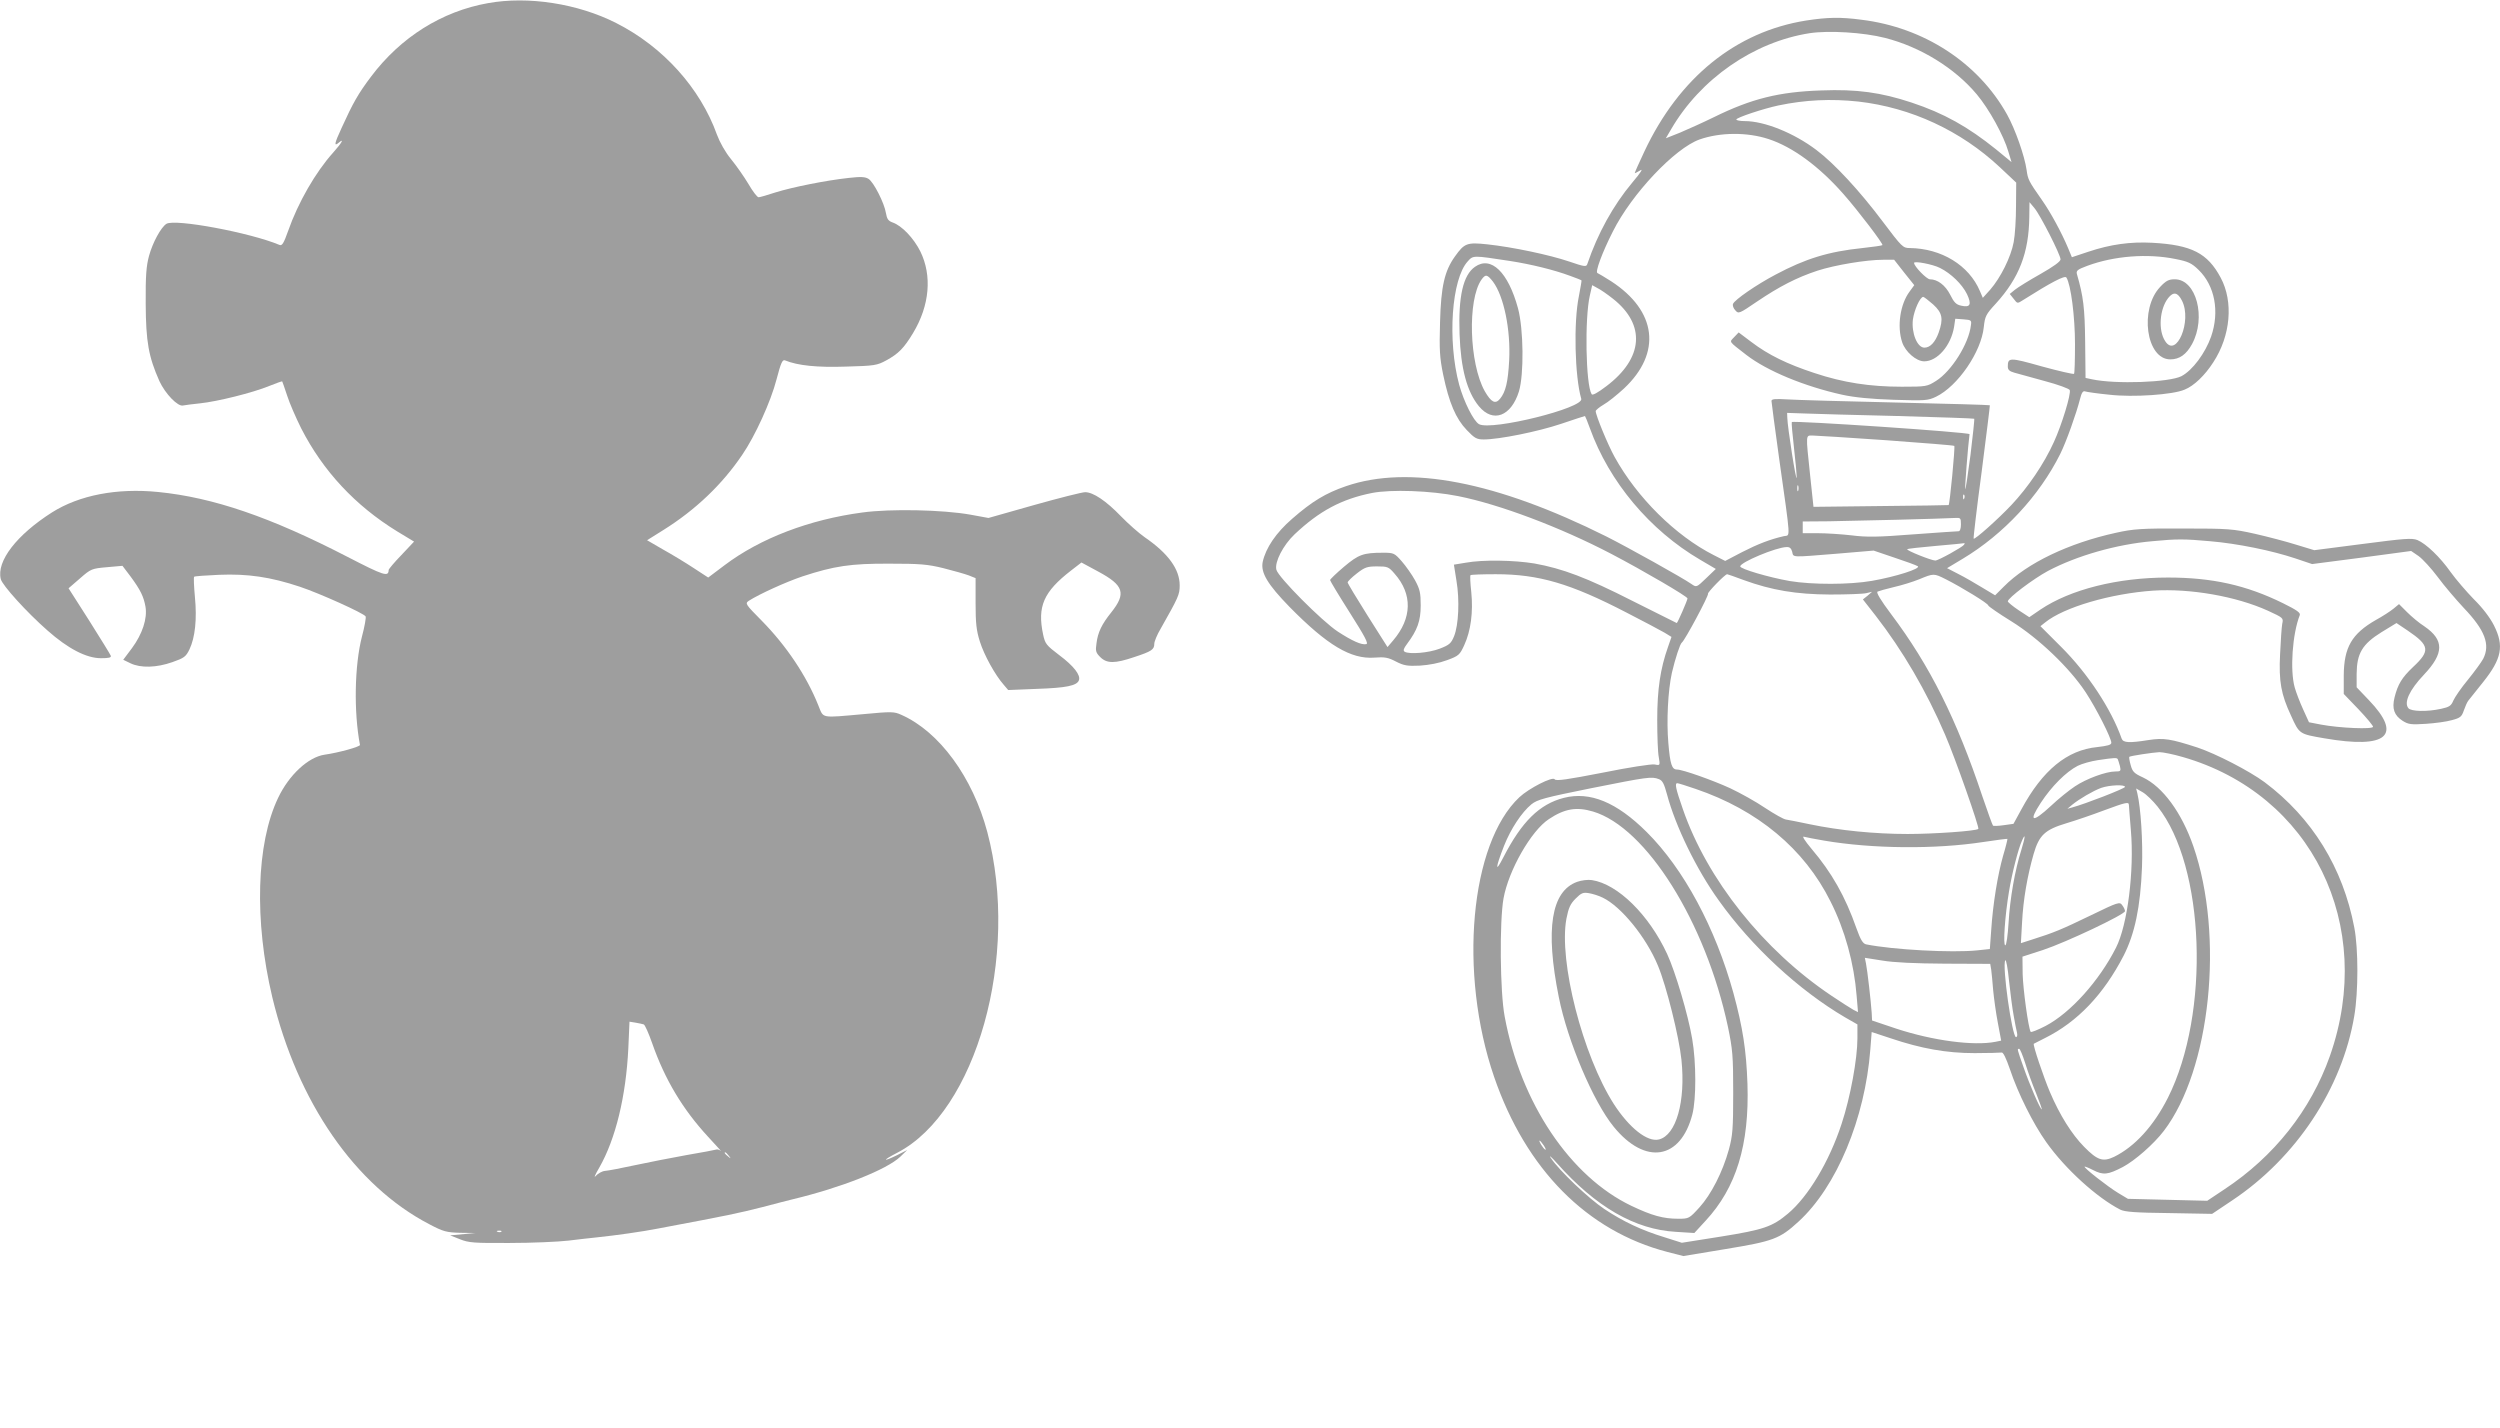 <?xml version="1.0" standalone="no"?>
<!DOCTYPE svg PUBLIC "-//W3C//DTD SVG 20010904//EN"
 "http://www.w3.org/TR/2001/REC-SVG-20010904/DTD/svg10.dtd">
<svg version="1.0" xmlns="http://www.w3.org/2000/svg"
 width="1280pt" height="731pt" viewBox="0 0 1280 731"
 preserveAspectRatio="xMidYMid meet">
<g transform="translate(0,731) scale(0.1,-0.1)"
fill="#9e9e9e" stroke="none">
<path d="M2499 7294 c-237 -42 -448 -175 -599 -376 -65 -86 -93 -135 -151
-263 -38 -82 -40 -97 -14 -75 30 25 14 -3 -29 -51 -90 -100 -180 -256 -231
-402 -22 -62 -31 -77 -44 -71 -150 63 -535 135 -579 108 -28 -18 -70 -95 -89
-164 -14 -52 -18 -101 -17 -245 1 -196 15 -272 70 -396 30 -65 95 -133 122
-125 9 2 49 7 87 11 87 9 269 54 354 89 35 14 65 25 66 23 1 -1 12 -33 25 -72
12 -38 45 -114 72 -168 112 -219 277 -396 492 -528 l86 -52 -65 -69 c-36 -37
-65 -72 -65 -76 -1 -37 -23 -30 -211 67 -395 204 -688 304 -969 332 -211 21
-403 -16 -543 -104 -181 -115 -286 -250 -263 -342 8 -32 132 -169 239 -263
105 -93 199 -142 274 -142 40 0 54 3 50 13 -2 6 -52 87 -110 179 l-106 166 59
51 c56 49 60 50 138 57 l79 7 41 -54 c51 -69 68 -104 77 -156 10 -60 -16 -139
-69 -211 l-45 -60 37 -18 c52 -25 133 -23 215 6 60 21 69 28 87 65 29 61 39
155 28 268 -5 54 -7 101 -4 104 2 3 60 7 128 10 146 6 263 -11 413 -61 102
-34 328 -136 337 -152 3 -5 -5 -52 -19 -104 -38 -148 -42 -385 -10 -554 2 -9
-110 -40 -181 -50 -83 -12 -182 -103 -238 -221 -112 -234 -123 -629 -30 -1020
129 -538 425 -966 804 -1163 72 -38 88 -42 159 -44 l78 -1 -65 -6 -65 -6 50
-20 c45 -18 72 -20 255 -19 113 0 248 6 300 12 52 6 115 14 140 16 105 11 239
30 320 46 372 70 404 77 535 110 66 18 136 35 155 40 249 60 481 152 550 218
l35 34 -53 -27 c-76 -37 -74 -26 2 13 405 210 629 1008 461 1642 -75 281 -246
514 -440 600 -37 17 -51 17 -190 4 -227 -20 -207 -24 -235 44 -61 153 -165
307 -290 434 -84 85 -86 88 -66 102 53 34 189 96 275 125 162 53 246 66 446
65 154 0 194 -3 275 -23 52 -13 111 -30 130 -37 l35 -14 0 -128 c0 -103 4
-140 22 -197 22 -70 78 -171 122 -221 l23 -27 147 6 c149 5 205 16 215 44 10
26 -26 73 -101 129 -66 50 -72 58 -82 104 -31 145 2 220 143 329 l53 41 87
-47 c130 -70 143 -111 66 -208 -49 -61 -69 -102 -76 -159 -6 -39 -3 -48 19
-70 34 -34 75 -34 175 0 88 29 102 38 102 68 0 11 14 46 32 76 92 163 98 175
98 223 0 83 -59 164 -180 247 -30 21 -84 69 -120 106 -77 80 -143 124 -184
124 -16 0 -134 -30 -262 -66 l-233 -66 -93 17 c-140 25 -407 31 -553 11 -271
-36 -522 -132 -704 -269 l-85 -64 -75 49 c-41 27 -112 70 -157 95 l-81 47 83
52 c165 103 302 234 404 385 66 96 147 274 176 387 22 84 30 102 43 97 66 -27
165 -37 312 -32 147 4 159 6 207 32 62 34 90 62 137 140 85 141 98 294 37 418
-34 68 -95 132 -142 148 -22 8 -29 18 -34 48 -8 51 -63 159 -89 175 -17 11
-40 12 -102 5 -118 -13 -287 -47 -374 -74 -42 -14 -81 -25 -87 -25 -7 0 -30
30 -52 68 -22 37 -62 94 -89 127 -29 35 -58 87 -72 125 -86 240 -277 451 -516
572 -197 100 -451 139 -656 102z m797 -5229 c6 -2 25 -45 43 -96 65 -186 156
-338 287 -480 43 -46 72 -79 65 -72 -7 6 -19 10 -25 7 -6 -2 -74 -15 -151 -28
-77 -14 -196 -37 -265 -52 -69 -15 -137 -28 -152 -29 -15 -1 -36 -13 -48 -26
-11 -13 -3 7 19 44 83 146 136 364 148 609 l6 137 31 -5 c17 -3 36 -7 42 -9z
m435 -672 c13 -16 12 -17 -3 -4 -17 13 -22 21 -14 21 2 0 10 -8 17 -17z
m-1164 -389 c-3 -3 -12 -4 -19 -1 -8 3 -5 6 6 6 11 1 17 -2 13 -5z"/>
<path d="M9248 7205 c-360 -57 -651 -292 -829 -671 -27 -57 -49 -107 -49 -110
0 -2 12 4 27 13 18 12 4 -10 -39 -61 -99 -118 -178 -262 -231 -418 -5 -15 -14
-14 -93 13 -100 34 -289 74 -419 88 -104 11 -117 6 -165 -61 -54 -75 -72 -153
-77 -338 -4 -141 -2 -180 16 -268 30 -144 65 -226 121 -284 40 -42 51 -48 87
-48 78 0 277 40 396 80 65 22 120 40 122 40 1 0 13 -28 25 -62 99 -275 307
-523 565 -674 l80 -47 -50 -48 c-49 -47 -49 -47 -75 -29 -44 31 -322 186 -435
243 -563 281 -1012 368 -1333 258 -105 -36 -174 -78 -276 -167 -83 -72 -135
-149 -151 -221 -11 -55 25 -115 138 -231 193 -196 314 -268 434 -259 52 4 70
1 110 -20 41 -21 59 -24 123 -21 47 3 99 13 139 28 60 22 65 27 88 77 34 74
46 170 36 271 -5 45 -7 85 -4 87 2 3 61 5 130 5 220 0 382 -48 666 -195 88
-45 176 -92 197 -104 l36 -22 -18 -52 c-39 -110 -55 -217 -55 -372 0 -82 3
-169 8 -192 7 -42 7 -43 -21 -37 -15 3 -133 -15 -266 -42 -180 -35 -240 -44
-246 -34 -10 16 -132 -46 -181 -92 -252 -237 -312 -900 -129 -1432 163 -474
476 -789 887 -896 l82 -21 217 36 c243 40 276 52 372 140 195 178 341 528 368
881 l7 90 97 -32 c157 -53 287 -76 430 -76 69 0 131 2 138 3 8 3 23 -28 43
-86 41 -123 119 -279 186 -373 97 -137 258 -283 378 -345 24 -12 77 -16 251
-18 l220 -4 103 69 c327 218 563 574 625 945 21 123 21 343 0 452 -58 306
-216 562 -459 744 -77 57 -249 146 -345 178 -136 44 -172 50 -249 38 -100 -16
-130 -14 -138 7 -53 151 -174 335 -311 471 l-105 105 24 19 c96 78 336 148
554 163 189 12 424 -29 587 -103 78 -36 80 -37 73 -67 -3 -17 -8 -87 -11 -156
-7 -139 5 -205 56 -314 43 -95 42 -94 170 -116 323 -56 403 14 228 196 l-62
65 0 69 c1 105 29 152 127 213 l77 47 58 -39 c112 -76 116 -103 27 -186 -57
-54 -78 -88 -95 -156 -14 -57 -2 -92 42 -120 29 -18 43 -20 118 -15 47 3 107
11 134 19 42 11 50 17 61 50 7 20 17 43 23 50 5 6 39 49 75 94 96 120 109 186
56 291 -19 38 -58 90 -103 134 -39 40 -92 102 -118 138 -54 77 -126 146 -171
165 -28 11 -65 8 -280 -20 l-248 -32 -92 28 c-51 16 -146 41 -212 56 -112 25
-136 27 -365 27 -217 1 -257 -2 -347 -22 -241 -53 -453 -154 -573 -275 l-45
-45 -65 39 c-36 22 -91 54 -123 70 l-58 30 80 48 c210 126 392 322 499 536 31
62 82 205 102 283 8 32 15 42 26 38 8 -3 64 -11 125 -17 121 -14 324 0 384 26
48 19 104 73 147 140 89 136 104 310 38 433 -67 126 -149 168 -350 179 -113 6
-214 -8 -328 -46 l-84 -28 -19 46 c-33 79 -90 184 -133 245 -70 100 -73 106
-80 157 -10 70 -58 208 -100 283 -148 265 -426 446 -746 485 -106 14 -172 13
-282 -4z m403 -89 c181 -46 357 -154 470 -289 63 -75 138 -211 162 -294 l16
-53 -79 65 c-144 116 -267 185 -433 240 -157 52 -281 69 -461 62 -217 -7 -358
-42 -551 -137 -55 -27 -133 -62 -173 -79 l-73 -29 27 46 c150 258 422 447 709
492 98 15 277 4 386 -24z m-136 -326 c270 -31 524 -149 724 -336 l84 -79 -1
-120 c0 -66 -5 -149 -12 -185 -14 -76 -67 -182 -120 -243 l-38 -42 -15 35
c-56 132 -197 218 -359 220 -35 0 -40 5 -138 135 -117 156 -247 297 -340 367
-115 87 -266 148 -367 148 -24 0 -43 4 -43 8 0 10 140 56 215 72 139 29 270
35 410 20z m-460 -192 c123 -40 259 -140 383 -281 76 -86 206 -257 200 -262
-3 -3 -49 -9 -102 -15 -174 -18 -291 -54 -445 -136 -97 -51 -210 -129 -218
-150 -3 -8 2 -23 12 -33 16 -19 20 -17 111 45 114 77 203 123 309 158 89 29
250 56 337 56 l56 0 51 -65 52 -65 -24 -33 c-48 -64 -65 -178 -38 -259 16 -49
72 -98 113 -98 67 0 137 80 153 177 l6 41 42 -3 c40 -3 42 -5 38 -31 -11 -94
-99 -234 -178 -284 -46 -29 -50 -30 -176 -30 -163 0 -300 21 -447 70 -140 46
-236 93 -323 159 l-65 49 -23 -24 c-25 -27 -32 -18 62 -91 106 -82 297 -161
491 -204 64 -14 147 -22 265 -26 162 -5 174 -4 216 16 111 54 231 229 244 356
6 55 10 65 62 121 119 131 169 260 171 444 l1 75 25 -30 c31 -37 134 -240 134
-263 0 -11 -38 -38 -103 -75 -57 -32 -115 -68 -130 -80 l-27 -22 20 -25 c19
-25 19 -25 47 -7 144 91 216 129 223 116 23 -36 44 -201 44 -341 0 -81 -2
-150 -5 -152 -3 -3 -77 14 -165 38 -166 47 -174 46 -174 -1 0 -16 8 -24 33
-31 17 -5 88 -24 156 -43 68 -18 125 -39 128 -46 8 -19 -41 -179 -81 -266 -50
-111 -133 -233 -218 -323 -71 -75 -187 -178 -193 -172 -2 2 16 156 41 342 24
187 43 340 42 341 -2 2 -217 8 -478 14 -261 6 -512 13 -557 16 -66 4 -83 2
-83 -8 0 -8 18 -140 39 -293 61 -432 58 -392 25 -399 -71 -16 -135 -41 -215
-82 l-86 -45 -59 30 c-195 99 -392 294 -507 502 -35 63 -97 214 -97 235 0 5
18 20 40 33 22 12 69 50 105 83 194 182 168 397 -66 549 -33 21 -65 40 -70 42
-13 4 24 105 79 213 96 192 317 426 444 471 105 37 244 38 353 2z m-1325 -624
c110 -17 227 -46 308 -76 31 -11 58 -22 59 -23 2 -1 -5 -37 -13 -81 -28 -134
-21 -412 12 -526 14 -47 -458 -164 -523 -130 -28 15 -78 115 -102 202 -61 227
-39 542 44 632 28 31 25 31 215 2z m3408 10 c66 -13 83 -21 119 -56 83 -81
108 -213 64 -341 -30 -85 -95 -173 -152 -203 -63 -32 -337 -42 -458 -16 l-33
7 -2 185 c-2 173 -9 232 -42 346 -5 18 2 24 53 43 138 51 308 64 451 35z
m-1205 -46 c56 -28 113 -83 138 -134 25 -53 17 -70 -30 -59 -25 5 -37 17 -56
56 -25 49 -65 79 -104 79 -16 0 -81 66 -81 84 0 11 96 -7 133 -26z m-1674
-158 c168 -133 155 -304 -34 -447 -46 -35 -72 -49 -76 -41 -30 49 -36 388 -9
505 l12 53 27 -15 c15 -7 51 -32 80 -55z m1639 -29 c47 -43 53 -73 28 -144
-18 -50 -44 -77 -73 -77 -37 0 -67 75 -59 144 7 50 37 116 53 116 5 -1 27 -18
51 -39z m-183 -571 c214 -6 391 -12 393 -14 2 -2 -7 -85 -19 -185 -13 -99 -25
-178 -27 -176 -3 3 14 221 22 282 1 10 -904 71 -910 62 -2 -3 3 -62 11 -130 8
-68 14 -137 14 -154 -2 -30 -47 258 -48 306 l-1 25 88 -3 c48 -2 262 -8 477
-13z m-57 -124 c189 -14 346 -26 348 -29 5 -4 -23 -298 -29 -303 -1 -1 -157
-3 -347 -5 l-345 -4 -17 160 c-23 219 -24 205 15 205 17 0 186 -11 375 -24z
m-451 -258 c-3 -7 -5 -2 -5 12 0 14 2 19 5 13 2 -7 2 -19 0 -25z m-1742 -28
c212 -42 525 -160 785 -296 166 -87 390 -218 390 -228 0 -9 -51 -126 -55 -126
-1 0 -103 51 -226 113 -236 120 -359 166 -503 192 -103 17 -263 20 -351 4
l-61 -10 13 -82 c17 -99 11 -227 -12 -284 -15 -37 -24 -45 -73 -64 -57 -22
-156 -30 -180 -16 -9 6 -6 16 12 40 53 71 70 118 70 197 0 64 -4 83 -29 129
-16 29 -47 73 -68 97 -37 42 -41 44 -95 44 -103 0 -126 -9 -201 -72 -39 -33
-71 -64 -71 -68 0 -4 45 -79 101 -167 78 -123 97 -159 84 -161 -24 -5 -71 16
-145 64 -81 53 -306 279 -315 317 -10 39 35 126 93 181 127 120 241 181 397
212 97 19 300 12 440 -16z m2592 -12 c-3 -8 -6 -5 -6 6 -1 11 2 17 5 13 3 -3
4 -12 1 -19z m-17 -133 c0 -21 -5 -35 -12 -35 -7 0 -112 -7 -233 -16 -180 -14
-237 -15 -315 -5 -52 6 -130 11 -172 11 l-78 0 0 30 0 30 133 1 c129 2 579 13
645 17 30 2 32 0 32 -33z m1275 -86 c142 -12 317 -48 437 -88 l86 -29 254 33
253 34 38 -26 c21 -15 65 -63 98 -107 33 -45 93 -115 133 -158 109 -114 137
-188 100 -261 -9 -17 -44 -65 -78 -107 -34 -41 -67 -89 -75 -107 -11 -27 -21
-33 -62 -42 -72 -16 -154 -14 -168 3 -24 29 5 93 79 171 104 110 105 178 3
248 -27 17 -66 50 -89 73 l-41 41 -29 -24 c-16 -13 -56 -39 -89 -57 -124 -71
-164 -140 -165 -285 l0 -94 75 -78 c41 -43 75 -84 75 -90 0 -14 -170 -7 -266
11 l-62 12 -30 66 c-17 37 -36 87 -43 112 -25 88 -12 275 26 371 4 12 -16 26
-87 61 -187 92 -362 131 -588 131 -258 0 -500 -61 -653 -164 l-57 -39 -55 36
c-30 20 -55 41 -55 45 0 17 130 115 206 156 148 78 350 136 534 152 125 12
163 12 295 0z m-1259 -18 c-9 -13 -132 -81 -147 -81 -20 0 -150 52 -144 58 2
3 69 10 147 17 79 7 144 13 146 14 2 0 1 -3 -2 -8z m-880 -36 c7 -30 -9 -29
228 -10 l189 16 106 -36 c58 -19 112 -39 120 -44 18 -12 -114 -54 -235 -75
-114 -20 -306 -20 -420 -1 -108 19 -254 62 -254 75 0 21 184 98 237 99 16 1
24 -6 29 -24z m-2036 -112 c93 -105 90 -228 -7 -342 l-29 -34 -102 161 c-56
89 -102 165 -102 170 0 5 21 26 47 46 41 32 53 36 104 36 53 0 59 -2 89 -37z
m1788 -33 c143 -52 268 -73 442 -74 85 0 169 3 185 7 l30 7 -23 -20 -24 -19
65 -83 c139 -179 260 -386 356 -610 52 -120 177 -476 170 -482 -11 -11 -229
-26 -362 -26 -168 0 -349 18 -502 50 -55 12 -109 22 -121 24 -11 1 -59 28
-106 59 -47 32 -128 77 -179 101 -89 41 -244 96 -273 96 -26 0 -35 27 -44 135
-10 113 -2 269 18 360 17 73 42 149 51 155 15 10 139 242 134 250 -4 6 87 100
98 100 2 0 40 -13 85 -30z m1035 4 c81 -41 217 -124 217 -134 0 -4 53 -41 118
-81 140 -87 298 -238 381 -364 55 -84 131 -234 131 -258 0 -11 -20 -16 -72
-22 -154 -15 -280 -118 -388 -318 l-41 -75 -50 -7 c-28 -4 -53 -5 -55 -2 -3 3
-27 70 -54 149 -132 396 -270 671 -467 933 -54 72 -78 112 -70 116 7 3 44 14
83 23 40 9 98 27 130 40 75 31 75 31 137 0z m1213 -910 c660 -190 989 -860
753 -1531 -98 -277 -285 -514 -541 -683 l-87 -58 -203 5 -203 5 -50 30 c-53
32 -177 129 -172 135 2 1 21 -6 42 -17 54 -28 77 -25 154 15 62 33 158 117
210 185 239 313 310 997 151 1457 -60 173 -157 305 -259 353 -44 20 -53 29
-62 63 -6 21 -9 40 -7 42 5 5 119 22 154 24 18 0 72 -11 120 -25z m-333 -11
c2 -5 7 -20 11 -35 6 -26 4 -28 -24 -28 -47 0 -148 -37 -206 -76 -29 -19 -85
-64 -123 -100 -96 -89 -117 -83 -52 16 56 85 129 158 189 189 22 11 69 24 103
29 87 13 97 13 102 5z m-2350 -102 c19 -7 27 -23 42 -78 43 -162 151 -385 265
-543 168 -236 410 -460 647 -599 l63 -36 0 -71 c0 -105 -36 -302 -81 -438 -63
-193 -171 -373 -275 -460 -80 -67 -124 -82 -341 -117 l-202 -32 -88 28 c-118
36 -213 81 -309 145 -81 54 -231 197 -273 260 -13 19 1 8 30 -25 200 -225 400
-340 609 -352 l95 -6 57 62 c158 170 225 390 215 701 -6 174 -24 289 -72 466
-92 333 -254 635 -444 824 -154 153 -290 209 -424 175 -125 -32 -216 -122
-310 -305 -43 -84 -41 -55 4 60 34 86 90 171 140 212 30 24 66 34 304 82 291
58 311 61 348 47z m188 -50 c318 -108 557 -307 691 -576 74 -146 121 -318 134
-484 l7 -83 -24 12 c-13 7 -64 40 -112 72 -349 234 -637 596 -761 956 -37 106
-42 132 -28 132 5 0 46 -13 93 -29z m2199 10 c0 -8 -203 -87 -270 -105 l-25
-7 25 21 c37 30 107 71 148 86 43 15 122 18 122 5z m167 -101 c243 -305 270
-1058 53 -1490 -73 -145 -170 -251 -276 -303 -57 -27 -85 -18 -153 51 -63 64
-125 162 -176 282 -31 73 -88 241 -82 246 1 1 27 14 57 29 167 83 300 223 403
422 57 112 86 248 94 453 5 130 -6 304 -24 379 l-6 24 33 -19 c18 -10 53 -44
77 -74z m-147 8 c0 -7 5 -65 10 -128 18 -208 -17 -486 -76 -602 -86 -170 -233
-334 -361 -401 -39 -20 -74 -34 -76 -30 -12 20 -39 218 -41 296 l-1 89 105 34
c118 39 420 182 420 199 0 6 -6 20 -14 30 -13 19 -20 17 -162 -52 -149 -72
-187 -88 -298 -123 l-59 -19 6 107 c6 117 27 237 59 349 28 97 58 125 168 158
47 14 132 43 190 65 116 43 130 46 130 28z m-2744 -33 c273 -81 577 -567 691
-1102 24 -116 27 -148 27 -338 0 -186 -3 -219 -22 -290 -32 -116 -91 -231
-151 -297 -52 -57 -54 -58 -108 -58 -77 0 -135 16 -240 66 -314 150 -567 527
-649 969 -24 125 -27 487 -6 605 26 144 141 346 232 406 81 54 142 64 226 39z
m1184 -149 c247 -42 568 -45 815 -7 66 10 121 17 123 16 1 -1 -8 -40 -22 -86
-28 -99 -52 -245 -61 -381 l-7 -97 -66 -7 c-127 -13 -430 3 -568 31 -16 4 -28
23 -49 82 -57 163 -127 286 -230 407 -35 42 -50 66 -39 62 11 -3 57 -12 104
-20z m1010 -45 c-34 -107 -59 -253 -66 -374 -4 -65 -11 -117 -17 -117 -12 0
-2 150 19 275 15 93 48 221 67 262 18 41 17 19 -3 -46z m-392 -585 l232 -1 5
-30 c2 -16 7 -64 10 -105 4 -41 14 -116 24 -167 l17 -91 -29 -6 c-112 -22
-321 6 -507 67 l-125 42 -2 40 c-4 59 -22 217 -29 251 l-6 30 89 -14 c58 -10
167 -15 321 -16z m352 -266 c6 -36 14 -75 17 -87 3 -13 1 -23 -5 -23 -20 0
-72 366 -55 393 4 7 13 -40 19 -103 7 -63 17 -144 24 -180z m59 -243 c12 -40
37 -109 56 -155 18 -45 31 -82 29 -82 -8 0 -62 125 -94 217 -33 94 -33 93 -22
93 5 0 18 -33 31 -73z m-2464 -423 c9 -15 12 -23 6 -20 -11 7 -35 46 -28 46 3
0 12 -12 22 -26z"/>
<path d="M7552 5944 c-61 -42 -86 -153 -79 -345 6 -176 38 -295 99 -369 72
-87 165 -52 205 76 26 86 24 319 -5 426 -50 184 -138 270 -220 212z m92 -76
c56 -75 91 -246 83 -403 -6 -111 -18 -162 -47 -197 -24 -29 -45 -18 -78 39
-80 143 -89 468 -17 571 21 29 29 28 59 -10z"/>
<path d="M11060 5841 c-107 -113 -72 -371 52 -371 47 0 82 25 111 78 74 136
22 332 -88 332 -31 0 -45 -7 -75 -39z m112 -71 c52 -103 -29 -296 -86 -207
-37 55 -29 165 15 221 27 34 49 30 71 -14z"/>
<path d="M8075 2795 c-133 -48 -164 -242 -94 -590 45 -226 177 -537 282 -665
161 -197 342 -168 402 65 20 78 20 265 -1 386 -21 124 -86 343 -128 434 -93
201 -253 359 -386 379 -19 3 -53 -1 -75 -9z m131 -81 c94 -45 223 -203 283
-349 43 -103 108 -364 120 -481 22 -214 -27 -386 -115 -408 -59 -15 -152 59
-231 181 -160 250 -283 733 -243 949 11 56 20 76 47 103 29 29 38 33 68 28 19
-3 51 -13 71 -23z"/>
</g>
</svg>
